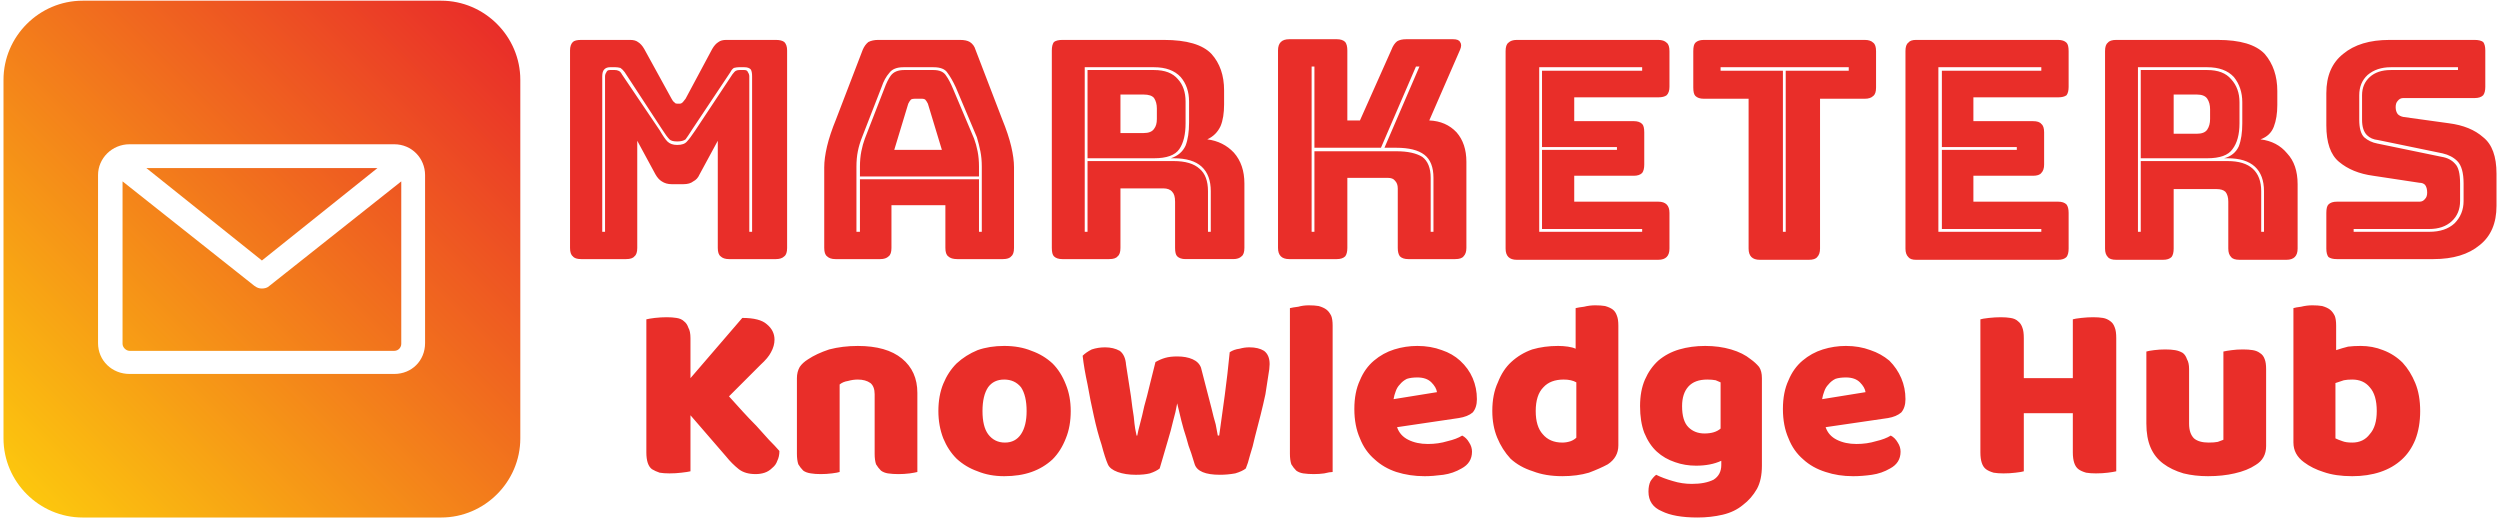 <svg version="1.2" xmlns="http://www.w3.org/2000/svg" viewBox="0 0 357 74" width="357" height="74">
	<title>svgexport-14</title>
	<defs>
		<linearGradient id="g1" x2="1" gradientUnits="userSpaceOnUse" gradientTransform="matrix(.826,-0.826,.82,.82,78.425,37.881)">
			<stop offset="0" stop-color="#fcc60e"/>
			<stop offset="1" stop-color="#e92e29"/>
		</linearGradient>
		<linearGradient id="g2" x2="1" gradientUnits="userSpaceOnUse" gradientTransform="matrix(67.178,-67.178,67.178,67.178,3.803,70.603)">
			<stop offset="0" stop-color="#fcc60e"/>
			<stop offset="1" stop-color="#e92e29"/>
		</linearGradient>
		<linearGradient id="g3" x2="1" gradientUnits="userSpaceOnUse" gradientTransform="matrix(.682,-0.682,.696,.696,82.771,68.123)">
			<stop offset="0" stop-color="#fcc60e"/>
			<stop offset="1" stop-color="#e92e29"/>
		</linearGradient>
	</defs>
	<style>
		.s0 { fill: url(#g1) } 
		.s1 { fill: url(#g2) } 
		.s2 { fill: url(#g3) } 
	</style>
	<path class="s0" d="m89.4 37h-6.4q-0.9 0-1.2-0.4-0.4-0.3-0.4-1.2v-28.2q0-0.8 0.4-1.2 0.3-0.3 1.2-0.3h7q0.7 0 1.1 0.3 0.5 0.3 0.9 1l3.9 7.1q0.2 0.4 0.4 0.5 0.1 0.2 0.4 0.2h0.4q0.2 0 0.4-0.2 0.1-0.1 0.4-0.5l3.8-7.1q0.4-0.7 0.9-1 0.4-0.3 1.1-0.3h7.1q0.8 0 1.2 0.3 0.4 0.4 0.4 1.2v28.2q0 0.9-0.4 1.2-0.4 0.4-1.2 0.4h-6.7q-0.8 0-1.2-0.4-0.4-0.3-0.4-1.2v-15.3l-2.6 4.8q-0.3 0.7-0.9 1-0.5 0.4-1.4 0.4h-1.7q-0.8 0-1.4-0.4-0.5-0.3-0.9-1l-2.6-4.8v15.3q0 0.9-0.4 1.2-0.3 0.4-1.2 0.4zm7.3-16.8q-0.8 0-1.1-0.3-0.4-0.4-1.1-1.5l-5.3-8.1q-0.3-0.4-0.6-0.6-0.4-0.1-0.7-0.1h-0.8q-0.5 0-0.8 0.3-0.3 0.3-0.3 1v22.2h0.4v-22.2q0-0.3 0.2-0.6 0.1-0.3 0.5-0.3h0.7q0.3 0 0.5 0.1 0.3 0.1 0.5 0.5l5.4 8q0.7 1.2 1.1 1.6 0.5 0.5 1.4 0.5 1 0 1.4-0.5 0.4-0.4 1.2-1.6l5.3-8q0.3-0.4 0.5-0.5 0.2-0.1 0.5-0.1h0.7q0.4 0 0.5 0.3 0.2 0.3 0.2 0.6v22.2h0.4v-22.2q0-0.7-0.2-1-0.3-0.3-0.9-0.3h-0.8q-0.3 0-0.7 0.1-0.3 0.2-0.5 0.6l-5.4 8.1q-0.7 1.1-1 1.5-0.4 0.3-1.2 0.3zm30.6 9.1v6.1q0 0.9-0.4 1.2-0.4 0.4-1.2 0.4h-6.4q-0.8 0-1.2-0.4-0.4-0.3-0.4-1.2v-11.5q0-1.3 0.4-3 0.4-1.7 1.3-3.9l3.8-9.9q0.3-0.7 0.8-1.1 0.6-0.3 1.4-0.3h11.7q0.9 0 1.4 0.3 0.6 0.4 0.8 1.1l3.8 9.9q0.9 2.2 1.3 3.9 0.4 1.7 0.4 3v11.5q0 0.9-0.4 1.2-0.3 0.4-1.2 0.4h-6.5q-0.9 0-1.3-0.4-0.4-0.3-0.4-1.2v-6.1zm12.5-3.7v7.5h0.4v-9.3q0-1.2-0.2-2.2-0.2-1-0.5-2l-3-7.1q-0.6-1.3-1.2-2.1-0.5-0.8-2-0.8h-4.3q-1.4 0-2 0.8-0.7 0.8-1.1 2l-2.8 7.2q-0.4 1-0.6 2-0.2 1-0.2 2.2v9.3h0.5v-7.5zm-17-0.4v-1.4q0-1.2 0.2-2.2 0.2-1 0.5-1.8l2.8-7.2q0.4-1.1 0.9-1.8 0.6-0.8 1.9-0.8h4.2q1.3 0 1.8 0.8 0.5 0.7 1 1.9l3 7.1q0.3 0.8 0.5 1.8 0.2 1 0.2 2.2v1.4zm6.9-10.4l-2 6.6h6.8l-2-6.6q-0.2-0.4-0.4-0.6-0.2-0.1-0.4-0.1h-1.1q-0.3 0-0.5 0.1-0.2 0.2-0.4 0.6zm28.7 22.2h-6.7q-0.8 0-1.2-0.4-0.3-0.3-0.3-1.2v-28.2q0-0.8 0.3-1.2 0.4-0.3 1.2-0.3h14.5q4.9 0 6.8 2 1.8 2 1.8 5.2v2q0 1.9-0.5 3.1-0.6 1.3-1.9 1.9 2.3 0.3 3.8 1.9 1.5 1.7 1.5 4.4v9.2q0 0.9-0.4 1.2-0.4 0.4-1.2 0.4h-6.8q-0.8 0-1.2-0.4-0.3-0.3-0.3-1.2v-6.6q0-1-0.4-1.4-0.4-0.5-1.3-0.5h-6.1v8.5q0 0.9-0.4 1.2-0.3 0.4-1.2 0.4zm-3.5-3.9h0.4v-10.1h12.3q2.5 0 3.7 1.1 1.2 1 1.2 3.2v5.8h0.4v-5.8q0-2.3-1.3-3.5-1.3-1.2-4-1.2h-0.4q1.5-0.5 2.1-1.8 0.5-1.3 0.5-3.3v-3q0-2.1-1.2-3.5-1.3-1.4-3.8-1.4h-9.9zm0.4-23.1h9.5q2.3 0 3.4 1.3 1.1 1.2 1.1 3.2v3.1q0 2.4-0.9 3.7-0.9 1.3-3.6 1.3h-9.5zm8 3.5h-3.3v5.5h3.3q1.1 0 1.5-0.6 0.4-0.5 0.4-1.4v-1.5q0-0.9-0.4-1.5-0.4-0.5-1.5-0.5zm27.6 23.5h-6.8q-0.8 0-1.2-0.4-0.4-0.4-0.4-1.2v-28.2q0-0.8 0.4-1.2 0.4-0.4 1.2-0.4h6.8q0.8 0 1.2 0.4 0.3 0.4 0.3 1.2v10h1.8l4.5-10.1q0.3-0.8 0.8-1.2 0.5-0.3 1.3-0.3h6.7q0.8 0 1 0.4 0.3 0.4 0 1.1l-4.4 10.1q2.4 0.1 3.9 1.7 1.4 1.6 1.4 4.2v12.3q0 0.8-0.4 1.2-0.3 0.4-1.2 0.4h-6.7q-0.8 0-1.2-0.4-0.3-0.4-0.3-1.2v-8.5q0-0.7-0.4-1.1-0.3-0.4-1-0.4h-5.8v10q0 0.8-0.3 1.2-0.4 0.4-1.2 0.4zm-3.6-3.9h0.4v-11.5h11.7q2.4 0 3.7 0.8 1.2 0.9 1.2 3v7.7h0.4v-7.7q0-2.3-1.3-3.3-1.3-1-4-1h-1.7l5-11.6h-0.5l-5 11.6h-9.5v-11.6h-0.4zm49.5 4h-20.2q-0.8 0-1.2-0.4-0.4-0.4-0.4-1.2v-28.2q0-0.9 0.4-1.2 0.4-0.4 1.2-0.4h20.2q0.8 0 1.2 0.4 0.4 0.3 0.4 1.2v5.1q0 0.8-0.4 1.2-0.4 0.3-1.2 0.3h-12v3.4h8.5q0.8 0 1.2 0.4 0.3 0.3 0.3 1.2v4.6q0 0.8-0.3 1.2-0.4 0.4-1.2 0.4h-8.5v3.7h12q0.8 0 1.2 0.4 0.4 0.4 0.4 1.2v5.1q0 0.8-0.4 1.2-0.4 0.4-1.2 0.4zm-2.3-4v-0.4h-14.3v-11.3h10.7v-0.4h-10.7v-10.9h14.3v-0.5h-14.7v23.5zm23.8 4h-7q-0.8 0-1.2-0.4-0.4-0.4-0.4-1.2v-21.4h-6.4q-0.8 0-1.2-0.4-0.3-0.3-0.3-1.2v-5.2q0-0.9 0.3-1.2 0.4-0.4 1.2-0.4h23q0.8 0 1.2 0.4 0.4 0.3 0.4 1.2v5.2q0 0.9-0.4 1.2-0.4 0.4-1.2 0.4h-6.4v21.4q0 0.8-0.4 1.2-0.3 0.4-1.2 0.4zm-3.7-27v23h0.4v-23h9v-0.5h-18.3v0.5zm39.3 27h-20.3q-0.8 0-1.1-0.4-0.4-0.4-0.4-1.2v-28.2q0-0.9 0.4-1.2 0.3-0.4 1.1-0.4h20.3q0.8 0 1.2 0.4 0.3 0.3 0.3 1.2v5.1q0 0.8-0.3 1.2-0.4 0.3-1.2 0.3h-12.1v3.4h8.5q0.9 0 1.2 0.4 0.4 0.3 0.4 1.2v4.6q0 0.8-0.4 1.2-0.3 0.4-1.2 0.4h-8.5v3.7h12.1q0.8 0 1.2 0.4 0.3 0.4 0.3 1.2v5.1q0 0.8-0.3 1.2-0.4 0.4-1.2 0.4zm-2.4-4v-0.4h-14.2v-11.3h10.7v-0.4h-10.7v-10.9h14.2v-0.5h-14.7v23.5zm17.4 4h-6.7q-0.9 0-1.2-0.4-0.4-0.4-0.4-1.2v-28.2q0-0.9 0.4-1.2 0.3-0.4 1.2-0.4h14.5q4.8 0 6.7 2 1.8 2.1 1.8 5.3v2q0 1.8-0.5 3.1-0.5 1.3-1.9 1.8 2.4 0.3 3.8 2 1.5 1.6 1.5 4.4v9.2q0 0.8-0.4 1.2-0.4 0.4-1.2 0.4h-6.7q-0.9 0-1.2-0.4-0.4-0.4-0.4-1.2v-6.7q0-0.9-0.4-1.4-0.4-0.4-1.3-0.4h-6.1v8.5q0 0.8-0.3 1.2-0.4 0.4-1.2 0.4zm-3.6-4h0.4v-10.1h12.4q2.4 0 3.6 1.1 1.2 1.1 1.2 3.2v5.8h0.4v-5.8q0-2.3-1.3-3.5-1.3-1.2-3.9-1.2h-0.5q1.5-0.4 2.1-1.7 0.5-1.3 0.5-3.3v-3q0-2.1-1.2-3.6-1.3-1.4-3.8-1.4h-9.9zm0.4-23.1h9.5q2.3 0 3.4 1.3 1.2 1.3 1.2 3.3v3q0 2.4-1 3.7-0.9 1.3-3.6 1.3h-9.5zm8 3.5h-3.3v5.6h3.3q1.1 0 1.5-0.6 0.4-0.6 0.4-1.5v-1.4q0-0.9-0.4-1.5-0.4-0.6-1.5-0.6zm33.8 23.5h-13.8q-0.8 0-1.2-0.3-0.3-0.4-0.3-1.2v-5.1q0-0.9 0.3-1.2 0.4-0.4 1.2-0.4h11.8q0.5 0 0.8-0.4 0.3-0.3 0.3-0.9 0-0.7-0.3-1.1-0.3-0.3-0.8-0.3l-6.6-1q-3-0.4-4.9-2-1.8-1.5-1.8-5.2v-4.6q0-3.7 2.4-5.6 2.4-2 6.6-2h12.2q0.8 0 1.2 0.3 0.3 0.4 0.3 1.2v5.2q0 0.8-0.3 1.2-0.4 0.4-1.2 0.4h-10.2q-0.5 0-0.8 0.4-0.3 0.3-0.3 0.9 0 0.6 0.3 1 0.3 0.3 0.8 0.4l6.5 0.9q3.1 0.4 4.9 2 1.9 1.5 1.9 5.2v4.6q0 3.7-2.4 5.6-2.4 2-6.6 2zm3.5-27v-0.4h-9.6q-2 0-3.3 1.1-1.2 1.1-1.2 2.9v3.5q0 1.8 0.7 2.5 0.8 0.7 1.9 0.9l9.2 1.9q1.2 0.2 1.9 1 0.7 0.7 0.7 2.8v2.5q0 1.8-1.2 2.9-1.2 1.1-3.2 1.1h-10.8v0.4h10.8q2.3 0 3.6-1.2 1.3-1.3 1.3-3.2v-2.5q0-2.3-0.9-3.2-0.8-0.8-2.1-1.1l-9.2-1.9q-1-0.1-1.6-0.7-0.7-0.7-0.7-2.2v-3.5q0-1.6 1.1-2.6 1.1-1 3-1z"/>
	<g>
		<path class="s1" d="m74.3 11.4v51.2c0 6.2-5.1 11.3-11.3 11.3h-51.2c-6.2 0-11.3-5.1-11.3-11.3v-51.2c0-6.2 5.1-11.3 11.3-11.3h51.2c6.2 0 11.3 5.1 11.3 11.3zm-13.6 13.6c0-2.4-1.9-4.4-4.4-4.4h-37.8c-2.5 0-4.5 2-4.5 4.4v24c0 2.5 2 4.4 4.5 4.4h37.8c2.5 0 4.4-1.9 4.4-4.4zm-23.3 12.2l-16.5-13.2h33zm0 4c-0.4 0-0.7-0.1-1.1-0.4l-18.8-14.9v23.2c0 0.5 0.5 1 1 1h37.8c0.6 0 1-0.5 1-1v-23.2l-18.8 14.9c-0.3 0.3-0.7 0.4-1.1 0.4z"/>
	</g>
	<path class="s2" d="m103.7 65.2l-5.1-5.9v8q-0.4 0.1-1.3 0.2-0.8 0.1-1.7 0.1-0.8 0-1.4-0.1-0.6-0.2-1.1-0.5-0.4-0.3-0.6-0.9-0.2-0.6-0.2-1.5v-19q0.4-0.1 1.2-0.2 0.9-0.1 1.7-0.1 0.8 0 1.4 0.1 0.7 0.1 1.1 0.5 0.4 0.3 0.6 0.9 0.3 0.5 0.3 1.5v5.7l7.4-8.6q2.5 0 3.5 0.9 1.1 0.9 1.1 2.2 0 0.9-0.5 1.8-0.4 0.8-1.5 1.8l-4.5 4.5q0.9 1 1.9 2.1 1 1.1 2 2.1 0.9 1 1.8 2 0.9 0.9 1.5 1.6 0 0.8-0.3 1.4-0.2 0.6-0.7 1-0.5 0.5-1.1 0.7-0.6 0.2-1.3 0.2-1.5 0-2.4-0.7-1-0.8-1.8-1.8zm21.2-0.4v-8.5q0-1.1-0.6-1.6-0.7-0.5-1.8-0.5-0.7 0-1.4 0.2-0.7 0.1-1.2 0.5v12.5q-0.3 0.1-1.1 0.2-0.8 0.1-1.6 0.1-0.8 0-1.4-0.1-0.7-0.1-1.1-0.4-0.4-0.4-0.7-0.9-0.2-0.6-0.2-1.5v-10.8q0-0.9 0.4-1.6 0.4-0.6 1.2-1.1 1.2-0.8 3-1.4 1.9-0.5 4.1-0.5 4.1 0 6.3 1.8 2.2 1.8 2.2 4.9v11.3q-0.4 0.1-1.1 0.2-0.8 0.1-1.6 0.1-0.8 0-1.5-0.1-0.6-0.1-1-0.4-0.4-0.4-0.7-0.9-0.2-0.6-0.2-1.5zm28-6.1q0 2.2-0.7 3.9-0.7 1.8-1.9 3-1.3 1.2-3 1.8-1.7 0.6-3.9 0.6-2.1 0-3.8-0.7-1.7-0.6-3-1.8-1.2-1.2-1.9-2.9-0.7-1.8-0.7-3.9 0-2.2 0.7-3.9 0.7-1.7 1.9-2.9 1.3-1.2 3-1.9 1.7-0.6 3.8-0.6 2.2 0 3.9 0.7 1.7 0.6 3 1.8 1.2 1.2 1.9 3 0.7 1.7 0.7 3.8zm-12.6 0q0 2.2 0.8 3.3 0.9 1.2 2.4 1.2 1.5 0 2.3-1.2 0.8-1.2 0.8-3.3 0-2.2-0.8-3.4-0.9-1.1-2.4-1.1-1.5 0-2.3 1.1-0.8 1.2-0.8 3.4zm25.3 8.2q-0.5 0.4-1.4 0.7-0.8 0.2-2 0.2-1.5 0-2.6-0.4-1.1-0.4-1.4-1.1-0.4-0.9-0.9-2.8-0.6-1.8-1.1-4.1-0.5-2.2-0.9-4.5-0.5-2.3-0.7-4.1 0.5-0.5 1.3-0.9 0.9-0.3 1.9-0.3 1.2 0 2.1 0.5 0.8 0.6 0.9 2 0.4 2.7 0.7 4.5 0.2 1.7 0.4 2.9 0.1 1.1 0.2 1.7 0.1 0.6 0.2 1h0.1q0.1-0.6 0.4-1.7 0.3-1.1 0.6-2.5 0.4-1.4 0.8-3.1 0.4-1.6 0.8-3.2 0.7-0.4 1.4-0.6 0.7-0.2 1.7-0.2 1.3 0 2.2 0.4 0.9 0.4 1.2 1.2 0.4 1.6 0.8 3.1 0.4 1.5 0.7 2.7 0.3 1.3 0.6 2.3 0.2 1 0.3 1.6h0.2q0.4-2.8 0.8-5.8 0.4-3 0.7-6.1 0.6-0.4 1.4-0.5 0.7-0.2 1.4-0.2 1.3 0 2.1 0.5 0.8 0.6 0.8 1.9 0 0.6-0.2 1.7-0.2 1.2-0.4 2.6-0.3 1.4-0.7 3-0.4 1.6-0.8 3.1-0.3 1.4-0.7 2.6-0.3 1.2-0.6 1.9-0.5 0.4-1.5 0.7-1.1 0.2-2.2 0.2-3.1 0-3.6-1.5-0.2-0.6-0.5-1.6-0.4-1-0.7-2.2-0.4-1.2-0.7-2.4-0.3-1.3-0.6-2.5-0.2 1.2-0.6 2.6-0.3 1.3-0.7 2.6-0.4 1.3-0.7 2.4-0.3 1-0.5 1.7zm24.7-20.4v20.9q-0.4 0-1.2 0.2-0.7 0.1-1.5 0.1-0.8 0-1.5-0.1-0.6-0.1-1-0.4-0.4-0.4-0.7-0.9-0.2-0.6-0.2-1.5v-20.8q0.4-0.1 1.2-0.2 0.7-0.2 1.5-0.2 0.8 0 1.4 0.1 0.7 0.2 1.1 0.5 0.4 0.3 0.7 0.9 0.2 0.5 0.2 1.4zm13.1 21.5q-2.1 0-4-0.6-1.8-0.6-3.1-1.8-1.4-1.2-2.1-3-0.8-1.8-0.8-4.2 0-2.4 0.8-4.1 0.7-1.7 2-2.8 1.3-1.1 2.9-1.6 1.6-0.5 3.3-0.5 1.9 0 3.5 0.6 1.5 0.5 2.6 1.5 1.2 1.1 1.8 2.5 0.6 1.4 0.6 3 0 1.2-0.6 1.9-0.7 0.6-2 0.8l-8.8 1.3q0.4 1.2 1.6 1.8 1.2 0.6 2.8 0.6 1.5 0 2.8-0.4 1.3-0.3 2.1-0.8 0.6 0.3 1 1 0.4 0.6 0.4 1.3 0 1.6-1.5 2.4-1.2 0.7-2.6 0.9-1.5 0.2-2.7 0.2zm-1-14.1q-0.9 0-1.5 0.2-0.6 0.3-1 0.8-0.4 0.4-0.6 1-0.2 0.5-0.3 1.1l6.2-1q-0.1-0.7-0.8-1.4-0.7-0.7-2-0.7zm10.7 4.8q0-2.4 0.8-4.1 0.7-1.8 1.9-2.9 1.3-1.2 3-1.8 1.7-0.5 3.7-0.5 0.7 0 1.4 0.1 0.7 0.1 1.1 0.3v-5.8q0.4-0.1 1.2-0.2 0.8-0.2 1.6-0.2 0.8 0 1.4 0.1 0.7 0.2 1.1 0.5 0.4 0.3 0.6 0.9 0.2 0.5 0.2 1.4v17.1q0 1.7-1.5 2.7-1.1 0.6-2.7 1.2-1.7 0.5-3.8 0.5-2.4 0-4.2-0.7-1.9-0.6-3.2-1.8-1.2-1.3-1.9-3-0.7-1.7-0.7-3.8zm10.2-4.5q-1.9 0-2.9 1.1-1.1 1.1-1.1 3.4 0 2.2 1 3.3 1 1.2 2.8 1.2 0.6 0 1.2-0.2 0.5-0.2 0.8-0.5v-7.9q-0.7-0.4-1.8-0.4zm20.2-4.8q2 0 3.7 0.5 1.7 0.5 2.8 1.4 0.7 0.5 1.2 1.1 0.4 0.6 0.4 1.6v12.5q0 2-0.7 3.3-0.8 1.4-2 2.3-1.2 1-2.9 1.4-1.7 0.4-3.6 0.4-3.3 0-5.1-0.9-1.9-0.8-1.9-2.8 0-0.9 0.3-1.5 0.4-0.6 0.8-0.9 1 0.5 2.4 0.9 1.3 0.4 2.7 0.4 1.9 0 3.1-0.6 1.1-0.7 1.1-2.1v-0.6q-1.5 0.7-3.6 0.7-1.6 0-3-0.5-1.5-0.5-2.6-1.5-1.1-1-1.8-2.7-0.6-1.6-0.6-3.8 0-2.2 0.7-3.8 0.7-1.6 1.9-2.7 1.3-1.1 3-1.6 1.7-0.5 3.7-0.5zm2.2 11.8v-6.6q-0.2-0.1-0.7-0.3-0.5-0.1-1.2-0.1-1.8 0-2.7 1-0.9 1-0.9 2.8 0 2.1 0.9 3 0.9 0.9 2.3 0.9 1.5 0 2.3-0.7zm18.9 6.8q-2.1 0-3.9-0.6-1.9-0.6-3.2-1.8-1.4-1.2-2.1-3-0.8-1.8-0.8-4.2 0-2.4 0.8-4.1 0.7-1.7 2-2.8 1.3-1.1 2.9-1.6 1.6-0.5 3.3-0.5 1.9 0 3.5 0.6 1.5 0.5 2.7 1.5 1.1 1.1 1.7 2.5 0.6 1.4 0.6 3 0 1.2-0.6 1.9-0.7 0.6-1.9 0.8l-8.9 1.3q0.4 1.2 1.6 1.8 1.2 0.6 2.8 0.6 1.5 0 2.8-0.4 1.3-0.3 2.1-0.8 0.6 0.3 1 1 0.4 0.6 0.4 1.3 0 1.6-1.5 2.4-1.2 0.7-2.6 0.9-1.4 0.2-2.7 0.2zm-1-14.1q-0.9 0-1.5 0.2-0.6 0.3-1 0.8-0.4 0.4-0.6 1-0.2 0.5-0.3 1.1l6.2-1q-0.1-0.7-0.8-1.4-0.7-0.7-2-0.7zm38.6-5.6v19q-0.4 0.1-1.2 0.2-0.8 0.1-1.7 0.1-0.8 0-1.4-0.1-0.7-0.2-1.1-0.5-0.4-0.3-0.6-0.9-0.2-0.6-0.2-1.5v-5.6h-7v8.3q-0.3 0.1-1.2 0.2-0.8 0.1-1.7 0.1-0.8 0-1.4-0.1-0.7-0.2-1.1-0.5-0.4-0.3-0.6-0.9-0.2-0.6-0.2-1.5v-19q0.3-0.1 1.2-0.2 0.9-0.1 1.7-0.1 0.8 0 1.4 0.1 0.7 0.1 1.1 0.5 0.4 0.3 0.6 0.9 0.2 0.5 0.2 1.5v5.7h7v-8.4q0.3-0.1 1.2-0.2 0.9-0.1 1.7-0.1 0.8 0 1.4 0.1 0.6 0.1 1.1 0.5 0.4 0.3 0.6 0.9 0.2 0.5 0.2 1.5zm4.3 12.2v-10.3q0.3-0.1 1.1-0.2 0.8-0.1 1.6-0.1 0.8 0 1.4 0.1 0.6 0.1 1.1 0.4 0.4 0.3 0.6 0.9 0.3 0.5 0.3 1.4v7.8q0 1.4 0.7 2.1 0.7 0.6 2.1 0.6 0.8 0 1.3-0.1 0.5-0.2 0.8-0.3v-12.6q0.4-0.1 1.2-0.2 0.7-0.1 1.6-0.1 0.8 0 1.4 0.1 0.6 0.1 1 0.4 0.5 0.3 0.7 0.9 0.2 0.5 0.2 1.4v11q0 1.8-1.5 2.7-1.2 0.8-3 1.2-1.7 0.4-3.8 0.4-1.9 0-3.5-0.4-1.7-0.5-2.9-1.4-1.2-0.9-1.8-2.3-0.6-1.4-0.6-3.4zm21 2.7v-19.2q0.3-0.1 1.1-0.2 0.8-0.2 1.6-0.2 0.8 0 1.4 0.1 0.7 0.2 1.1 0.5 0.4 0.3 0.7 0.9 0.2 0.5 0.2 1.4v3.5q0.9-0.3 1.7-0.5 0.8-0.1 1.8-0.1 1.7 0 3.2 0.6 1.6 0.6 2.8 1.8 1.1 1.2 1.8 2.9 0.7 1.7 0.7 4 0 2.3-0.7 4.1-0.7 1.7-1.9 2.8-1.3 1.2-3.1 1.8-1.8 0.6-4 0.6-2.4 0-4.1-0.6-1.6-0.5-2.8-1.4-1.5-1.1-1.5-2.8zm8.4 0q1.6 0 2.5-1.2 1-1.1 1-3.3 0-2.3-1-3.4-0.9-1.1-2.5-1.1-0.7 0-1.2 0.1-0.6 0.2-1.2 0.4v7.9q0.4 0.2 1 0.4 0.5 0.2 1.4 0.2z"/>
</svg>